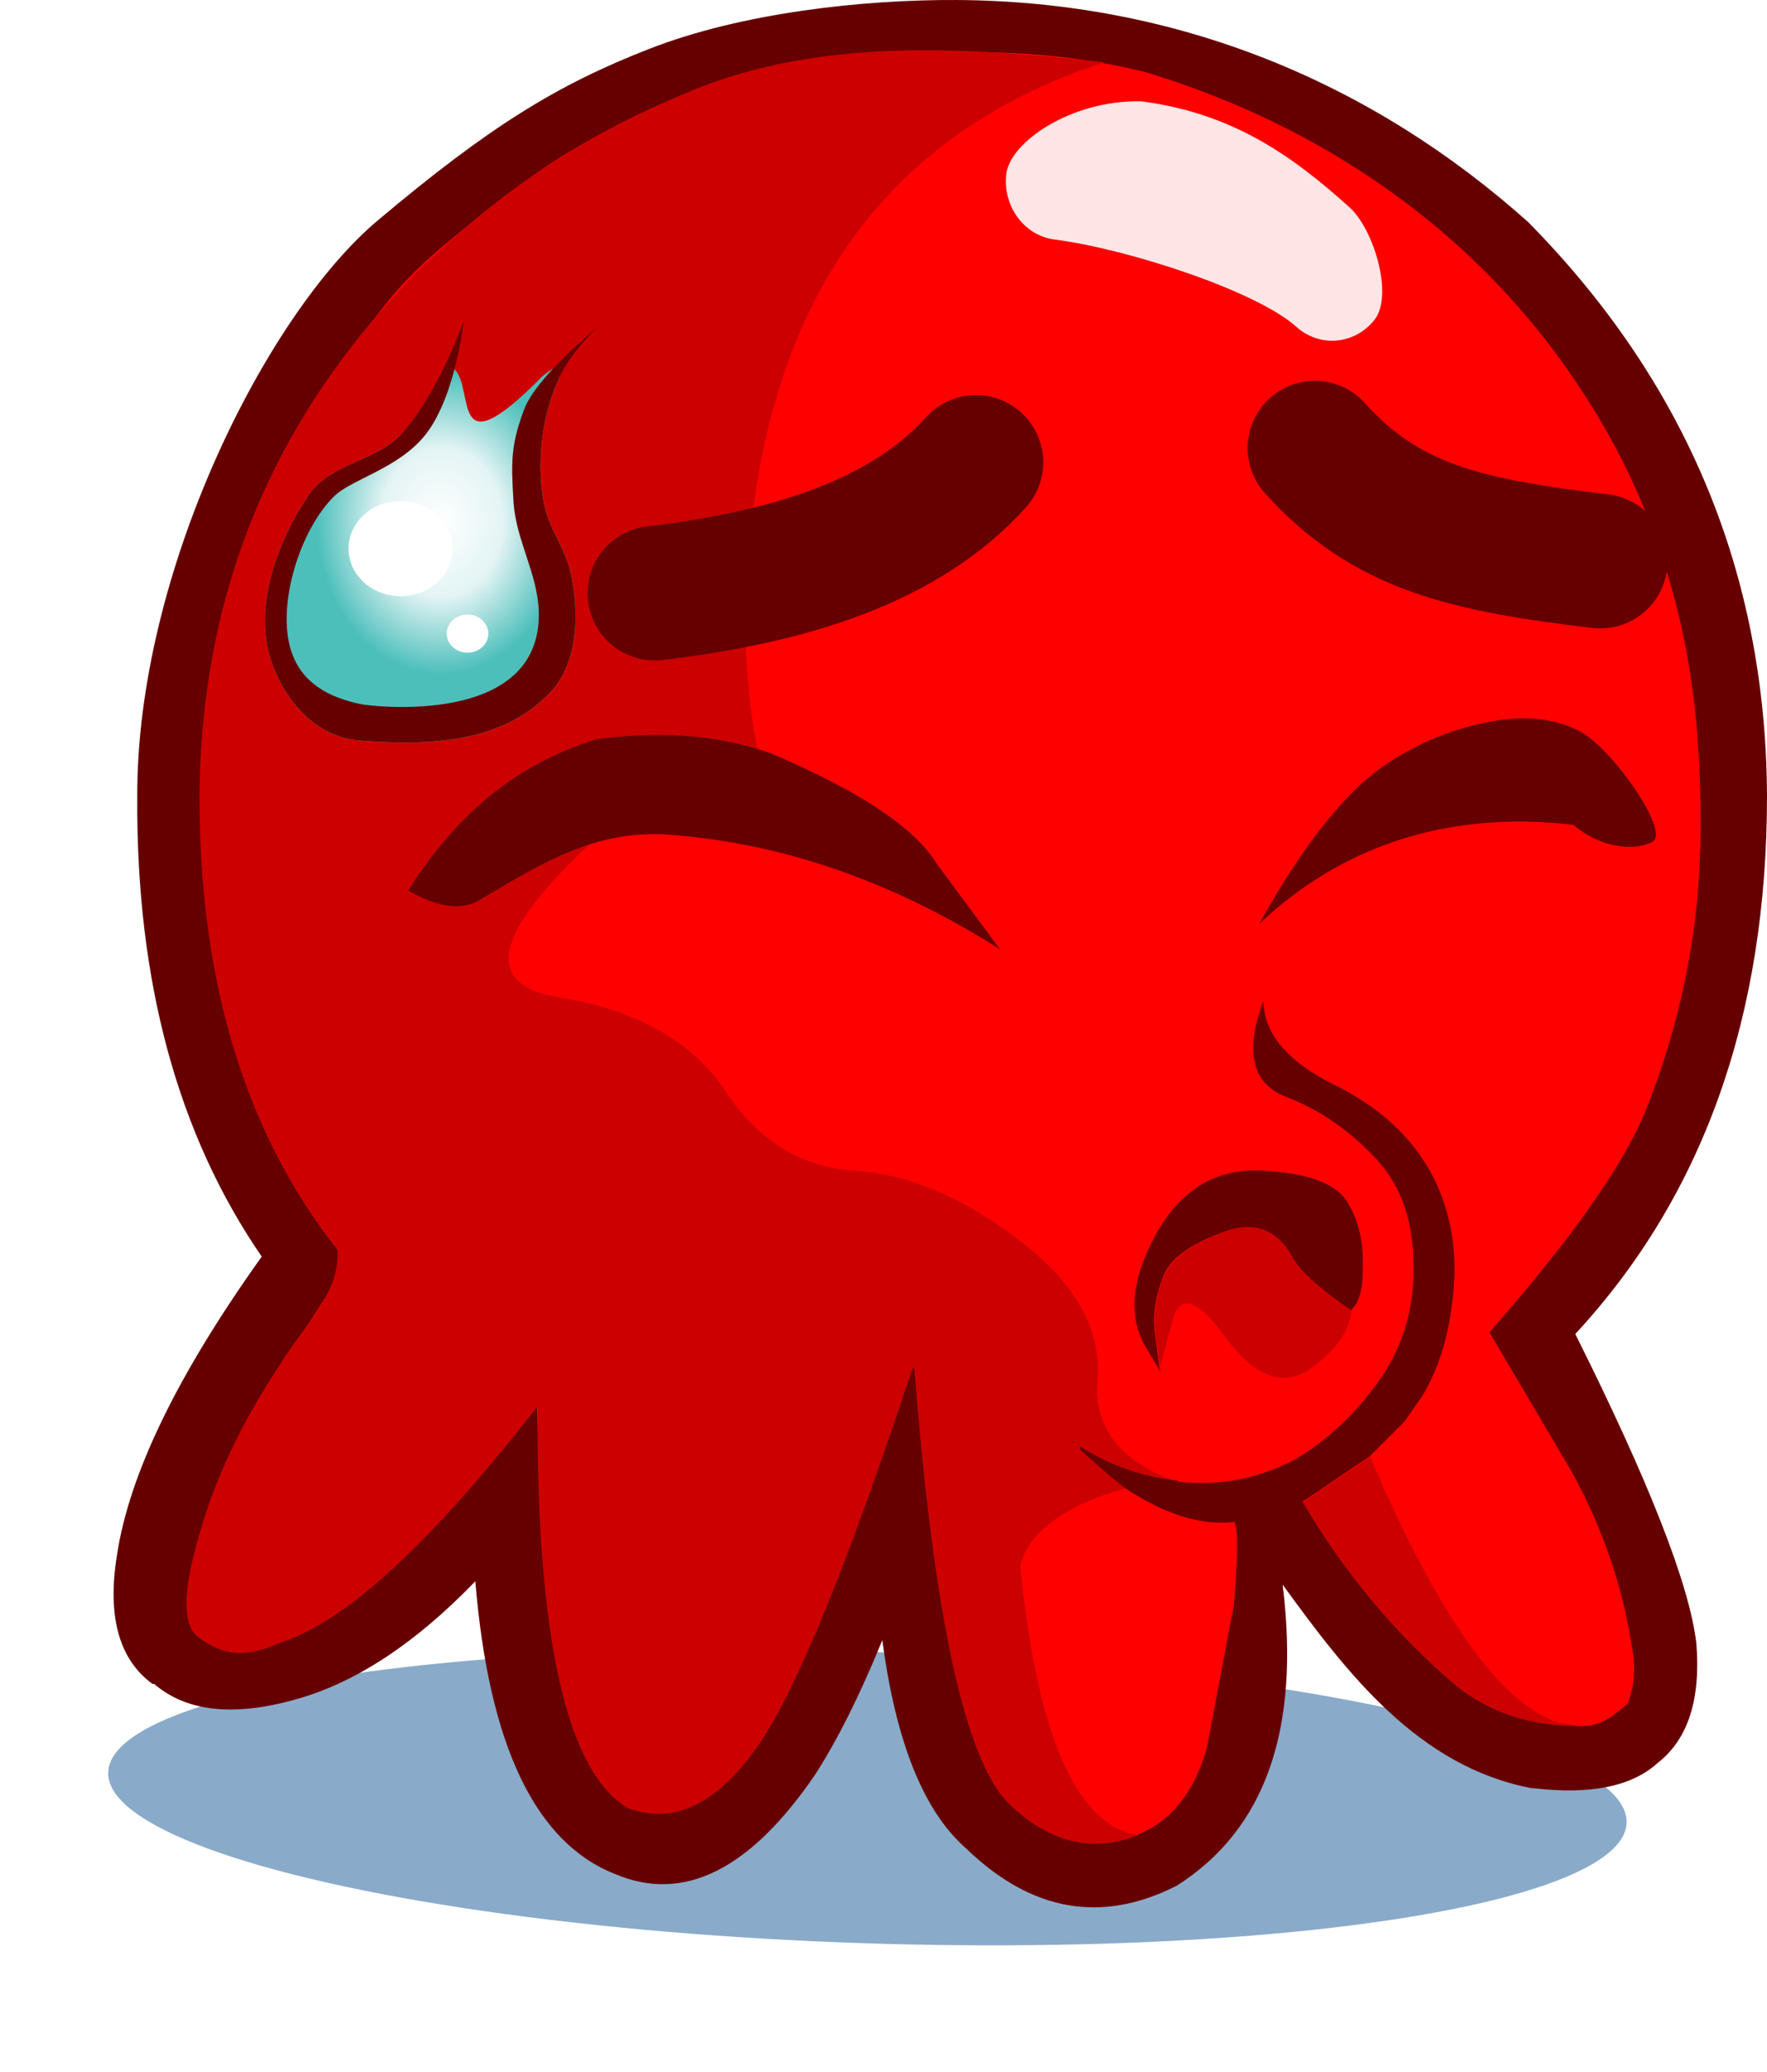 <?xml version="1.0" encoding="UTF-8" standalone="no"?>
<svg
   height="61.582"
   width="52.531"
   version="1.1"
   id="svg4"
   xmlns:xlink="http://www.w3.org/1999/xlink"
   xmlns="http://www.w3.org/2000/svg"
   xmlns:svg="http://www.w3.org/2000/svg">
  <defs
     id="defs4">
    <linearGradient
       id="linearGradient4">
      <stop
         style="stop-color:#feffff;stop-opacity:1;"
         offset="0"
         id="stop4" />
      <stop
         style="stop-color:#e4f4f4;stop-opacity:1;"
         offset="0.394"
         id="stop6" />
      <stop
         style="stop-color:#4cbfbb;stop-opacity:1;"
         offset="0.806"
         id="stop5" />
    </linearGradient>
    <radialGradient
       xlink:href="#linearGradient4"
       id="radialGradient5"
       cx="9.741"
       cy="16.092"
       fx="9.741"
       fy="16.092"
       r="4.613"
       gradientTransform="matrix(1,0,0,1.214,3.381,-4.007)"
       gradientUnits="userSpaceOnUse" />
    <filter
       style="color-interpolation-filters:sRGB"
       id="filter13"
       x="-0.066"
       y="-0.343"
       width="1.132"
       height="1.687">
      <feGaussianBlur
         stdDeviation="1.24"
         id="feGaussianBlur13" />
    </filter>
  </defs>
  <ellipse
     style="fill:#8aaac9;fill-opacity:1;stroke-width:3;stroke-linecap:round;stroke-linejoin:round;filter:url(#filter13)"
     id="path13"
     cx="23.114"
     cy="54.005"
     rx="22.583"
     ry="4.331"
     transform="rotate(1.906,41.747,134.07)" />
  <path
     d="m 45.431,6.601 c 4.7,4.767 7.067,10.45 7.1,17.05 0,6.567 -1.9,11.9 -5.7,16 2.2,4.4 3.4,7.467 3.6,9.2 0.133,1.667 -0.25,2.85 -1.15,3.55 h 0.05 -0.05 c -0.767,0.7 -2,0.95 -3.7,0.75 h -0.05 c -3.38,-0.647 -5.49,-3.423 -7.4,-6.05 0.533,4.3 -0.517,7.283 -3.15,8.95 -2.233,1.133 -4.317,0.767 -6.25,-1.1 -1.267,-1.1 -2.1,-3.167 -2.5,-6.2 -0.667,1.633 -1.333,2.967 -2,4 -1.933,2.833 -3.917,3.817 -5.95,2.95 -2.367,-0.933 -3.75,-3.833 -4.15,-8.7 -1.767,1.833 -3.533,3 -5.3,3.5 -1.867,0.533 -3.283,0.383 -4.25,-0.45 h -0.05 c -1,-0.733 -1.35,-2.017 -1.05,-3.85 0.367,-2.4 1.8,-5.35 4.3,-8.85 -2.5,-3.633 -3.733,-8.183 -3.7,-13.65 -0.033,-6.667 3.833,-14.36 7.15,-17.15 3.317,-2.79 5.319,-4.025 8.075,-5.1 C 22.061,0.376 25.667,-0.015 28.444,4.3876058e-4 35.077,0.037 40.838,2.495 45.431,6.601 Z"
     fill="#660000"
     fill-rule="evenodd"
     stroke="none"
     id="path2"
     style="display:inline" />
  <path
     id="path6"
     style="display:inline;fill:#ff0000;stroke:#ffffff;stroke-width:0;stroke-linecap:round;stroke-linejoin:round;stroke-dasharray:none"
     d="M 15.887,5.197 C 11.928,8.126 11.828,8.551 10.303,10.582 7.825,13.88 6.444,17.524 6.055,21.779 c -0.107,1.171 -0.045,4.206 0.109,5.393 0.348,2.668 0.948,4.754 1.971,6.84 1.09,2.223 1.966,2.979 2.043,3.469 0.042,0.268 0.134,0.109 -1.789,3.07 -0.421,0.649 -1.014,1.677 -1.318,2.287 -1.14,2.287 -1.753,4.813 -1.348,5.557 0.191,0.35 1.312,1.207 2.484,0.254 0.268,-0.008 1.221,-0.467 1.846,-0.891 1.884,-1.278 3.724,-3.248 5.906,-6.01 l 0.051,1.42 c 0.142,4.006 0.412,6.193 0.986,7.955 0.431,1.323 1.154,2.361 1.82,2.615 0.49,0.187 1.315,0.125 1.857,-0.141 0.529,-0.26 1.449,-1.157 1.918,-1.871 2.009,-3.062 4.435,-11.245 4.584,-11.096 0.15,0.15 0.579,10.001 2.629,12.676 0.441,0.576 1.314,1.172 1.984,1.352 0.164,0.044 3.108,0.783 4.092,-2.707 l 0.801,-4.25 c 0.127,-1.458 0.132,-2.26 0.018,-2.422 0.777,-1.271 1.819,-1.105 2.283,-0.303 0.703,1.215 1.96,2.801 3.209,4.047 1.132,1.51 3.375,2.117 4.689,2.277 0.7,0.051 1.03,-0.265 1.5,-0.648 0.2,-0.5 0.25,-1.035 0.15,-1.602 -0.267,-1.833 -0.867,-3.599 -1.801,-5.299 l -2.449,-4.15 c 2.433,-2.767 3.984,-4.966 4.65,-6.6 0.667,-1.667 1.132,-3.401 1.398,-5.201 0.267,-1.833 0.302,-3.932 0.102,-6.299 -0.267,-2.933 -1.067,-5.668 -2.4,-8.201 -2.033,-3.767 -4.935,-6.732 -8.701,-8.898 -1.633,-0.933 -3.383,-1.683 -5.25,-2.25 -6.173,-1.575 -14.235,0.116 -18.193,3.045 z" />
  <path
     d="m 32.831,1.851 c -6.767,2.2 -10.317,7.467 -10.65,15.8 -0.067,1.6 0.05,3.167 0.35,4.7 l -4.9,2.65 c -2.967,2.733 -3.3,4.283 -1,4.65 2.3,0.367 3.95,1.3 4.95,2.8 0.967,1.467 2.25,2.25 3.85,2.35 1.567,0.1 3.183,0.783 4.85,2.05 1.667,1.267 2.45,2.633 2.35,4.1 -0.133,1.433 0.617,2.45 2.25,3.05 -0.358,0.048 -0.957,0.155 -1.45,0.25 0,0 -2.733,0.633 -3.1,2.3 0.5,5.033 1.667,7.7 3.5,8 -1.367,0.533 -2.65,0.217 -3.85,-0.95 -1.3,-1.3 -2.233,-5.617 -2.8,-12.95 h -0.05 c -1.867,5.667 -3.367,9.367 -4.5,11.1 -1.233,1.833 -2.55,2.5 -3.95,2 -1.833,-1.067 -2.733,-5.05 -2.7,-11.95 -3.1,3.967 -5.645,6.399 -7.678,7.033 -0.985,0.439 -1.65,0.402 -2.422,-0.183 -0.467,-0.367 -0.45,-1.383 0.05,-3.05 0.467,-1.667 1.267,-3.35 2.4,-5.05 0.703,-1.166 1.789,-2.099 1.7,-3.4 -2.733,-3.467 -4.1,-7.95 -4.1,-13.45 0.033,-6.167 2.25,-11.433 6.65,-15.8 2.123,-2.031 4.407,-3.689 7.5,-5 4.088,-1.857 8.657,-1.492 12.75,-1.05 m 7.9,41.45 c 2.233,5.233 4.283,7.9 6.15,8 -1.4,0 -2.6,-0.4 -3.6,-1.2 -1.8,-1.533 -3.317,-3.35 -4.55,-5.45 l 1.55,-1.05 0.45,-0.3 m -6.25,-2.65 -0.15,-1.2 c -0.033,-0.433 0.05,-0.917 0.25,-1.45 0.167,-0.533 0.75,-0.983 1.75,-1.35 0.933,-0.367 1.633,-0.133 2.1,0.7 0.2,0.4 0.783,0.933 1.75,1.6 -0.067,0.633 -0.483,1.217 -1.25,1.75 -0.8,0.533 -1.633,0.217 -2.5,-0.95 -0.867,-1.2 -1.4,-1.333 -1.6,-0.4 l -0.35,1.3"
     fill="#cc0000"
     fill-rule="evenodd"
     stroke="none"
     id="path1"
     style="display:inline" />
  <path
     d="m 41.281,22.668 c 0.933,-0.6 1.757,-0.933 2.7,-1.15 0.943,-0.217 1.964,-0.293 2.95,0.2 0.986,0.493 2.73,3.006 2.2,3.3 -0.53,0.294 -1.567,0.188 -2.35,-0.5 -3.912,-0.458 -7.025,0.744 -9.35,2.95 1.333,-2.4 2.617,-4 3.85,-4.8 m -18.387,-0.287 c 2.9,1.233 4.354,2.304 4.987,3.337 l 1.85,2.5 c -2.986,-1.891 -6.238,-3.126 -9.75,-3.4 -2.252,-0.201 -3.906,0.859 -5.75,1.95 -0.533,0.3 -1.233,0.2 -2.1,-0.3 1.408,-2.193 3.089,-3.705 5.6,-4.5 1.652,-0.205 3.345,-0.21 5.162,0.412 z"
     style="display:inline;fill:#660000;fill-rule:evenodd;stroke:none"
     id="path1-5" />
  <path
     d="m 36.663,45.244 c -0.967,0.1 -2.033,-0.233 -3.2,-1 l -0.5,-0.4 -0.85,-0.75 v -0.05 -0.05 c 0.833,0.533 1.75,0.867 2.75,1 h 0.05 0.05 l 0.1,0.05 c 1.233,0.133 2.4,-0.1 3.5,-0.7 1.033,-0.633 1.9,-1.483 2.6,-2.55 0.633,-1 0.917,-2.133 0.85,-3.4 -0.033,-1.267 -0.433,-2.283 -1.2,-3.05 -0.767,-0.8 -1.633,-1.383 -2.6,-1.75 -1,-0.4 -1.217,-1.35 -0.65,-2.85 0,0.967 0.7,1.8 2.1,2.5 1.367,0.667 2.35,1.583 2.95,2.75 0.567,1.133 0.75,2.4 0.55,3.8 -0.133,1.033 -0.417,1.917 -0.85,2.65 l -0.1,0.15 -0.45,0.65 -1.05,1.05 -0.45,0.3 -1.55,1.05 m 1.45,-5.7 c -0.967,-0.667 -1.55,-1.2 -1.75,-1.6 -0.467,-0.833 -1.167,-1.067 -2.1,-0.7 -1,0.367 -1.583,0.817 -1.75,1.35 -0.2,0.533 -0.283,1.017 -0.25,1.45 l 0.15,1.2 0.05,0.15 -0.45,-0.75 c -0.533,-0.9 -0.433,-2.017 0.3,-3.35 0.733,-1.333 1.783,-1.967 3.15,-1.9 1.367,0.067 2.217,0.383 2.55,0.95 0.333,0.533 0.483,1.2 0.45,2 0,0.6 -0.117,1 -0.35,1.2 m -8.25,3.95 -0.05,-0.05 h 0.05 v 0.05"
     style="display:inline;fill:#660000;fill-rule:evenodd;stroke:none"
     id="path1-7" />
  <path
     style="display:inline;fill:url(#radialGradient5);fill-opacity:1;stroke:none;stroke-width:1px;stroke-linecap:butt;stroke-linejoin:miter;stroke-opacity:1"
     d="m 13.48,10.944 c 0,0 -0.48,0.836 -1.587,1.996 -0.735,0.77 -2.082,0.843 -2.717,1.783 -0.91,1.348 -1.671,3.337 -1.096,4.967 0.427,1.21 1.356,2.228 2.636,2.324 2.02,0.152 4.217,0.088 5.653,-1.45 0.799,-0.855 0.843,-2.24 0.626,-3.39 -0.18,-0.952 -0.704,-1.402 -0.852,-2.36 -0.187,-1.205 -0.023,-2.523 0.5,-3.625 0.341,-0.719 -0.518,-0.004 -0.518,-0.004 -2.825,2.864 -1.962,0.357 -2.644,-0.242 z"
     id="path4" />
  <path
     style="display:inline;fill:#660000;fill-opacity:1;stroke:none;stroke-width:1px;stroke-linecap:butt;stroke-linejoin:miter;stroke-opacity:1"
     d="m 13.789,9.529 c 0,0 -0.79,2.251 -1.896,3.41 -0.735,0.77 -2.082,0.843 -2.717,1.783 -0.91,1.348 -1.671,3.337 -1.096,4.967 0.427,1.21 1.356,2.228 2.636,2.324 2.02,0.152 4.217,0.088 5.653,-1.45 0.799,-0.855 0.843,-2.24 0.626,-3.39 -0.18,-0.952 -0.704,-1.402 -0.852,-2.36 -0.187,-1.205 -0.023,-2.523 0.5,-3.625 0.341,-0.719 1.095,-1.441 1.095,-1.441 0,0 -1.796,1.449 -2.161,2.435 -0.382,1.032 -0.389,1.502 -0.309,2.756 0.071,1.11 0.724,2.139 0.75,3.25 0.082,3.479 -5.109,2.779 -5.25,2.75 C 9.779,20.739 8.973,20.31 8.658,19.352 8.212,17.998 8.918,15.737 9.94,14.745 10.465,14.235 11.895,13.912 12.679,12.881 13.556,11.727 13.789,9.529 13.789,9.529 Z"
     id="path3" />
  <ellipse
     style="fill:#ffffff;fill-opacity:1;stroke:none;stroke-width:3;stroke-linecap:round;stroke-linejoin:round;stroke-opacity:1;paint-order:stroke fill markers"
     id="path8"
     cx="13.899"
     cy="18.833"
     rx="0.619"
     ry="0.567" />
  <ellipse
     style="fill:#ffffff;fill-opacity:1;stroke:none;stroke-width:3;stroke-linecap:round;stroke-linejoin:round;stroke-opacity:1;paint-order:stroke fill markers"
     id="path9"
     cx="11.91"
     cy="16.307"
     rx="1.547"
     ry="1.414" />
  <path
     style="fill:none;stroke:#660000;stroke-width:4;stroke-linecap:round;stroke-linejoin:miter;stroke-dasharray:none;stroke-opacity:1"
     d="m 19.468,17.632 c 4.003,-0.476 7.423,-1.534 9.546,-3.889"
     id="path10" />
  <path
     style="fill:none;stroke:#660000;stroke-width:4;stroke-linecap:round;stroke-linejoin:miter;stroke-dasharray:none;stroke-opacity:1"
     d="M 47.575,16.679 C 43.572,16.203 41.213,15.675 39.09,13.32"
     id="path11" />
  <g
     id="path12"
     transform="matrix(1.098,0,0,1.164,0.778,-0.956)"
     style="stroke-width:0.885">
    <path
       style="color:#000000;fill:#ff0000;stroke-width:0.885;stroke-linecap:round;-inkscape-stroke:none"
       d="m 29.754,4.773 c 2.254,0.275 3.994,1.007 5.303,2.121"
       id="path5" />
    <path
       style="color:#000000;fill:#ffe5e5;stroke-width:0.885;stroke-linecap:round;-inkscape-stroke:none"
       d="m 30.186,3.408 c -1.885,-0.037 -3.55,1.038 -3.649,1.86 -0.1,0.822 0.485,1.569 1.307,1.67 2.028,0.247 5.486,1.327 6.544,2.227 0.631,0.536 1.576,0.46 2.113,-0.17 0.537,-0.631 -0.027,-2.331 -0.658,-2.868 -1.562,-1.329 -3.176,-2.417 -5.656,-2.719 z"
       id="path7" />
  </g>
</svg>

